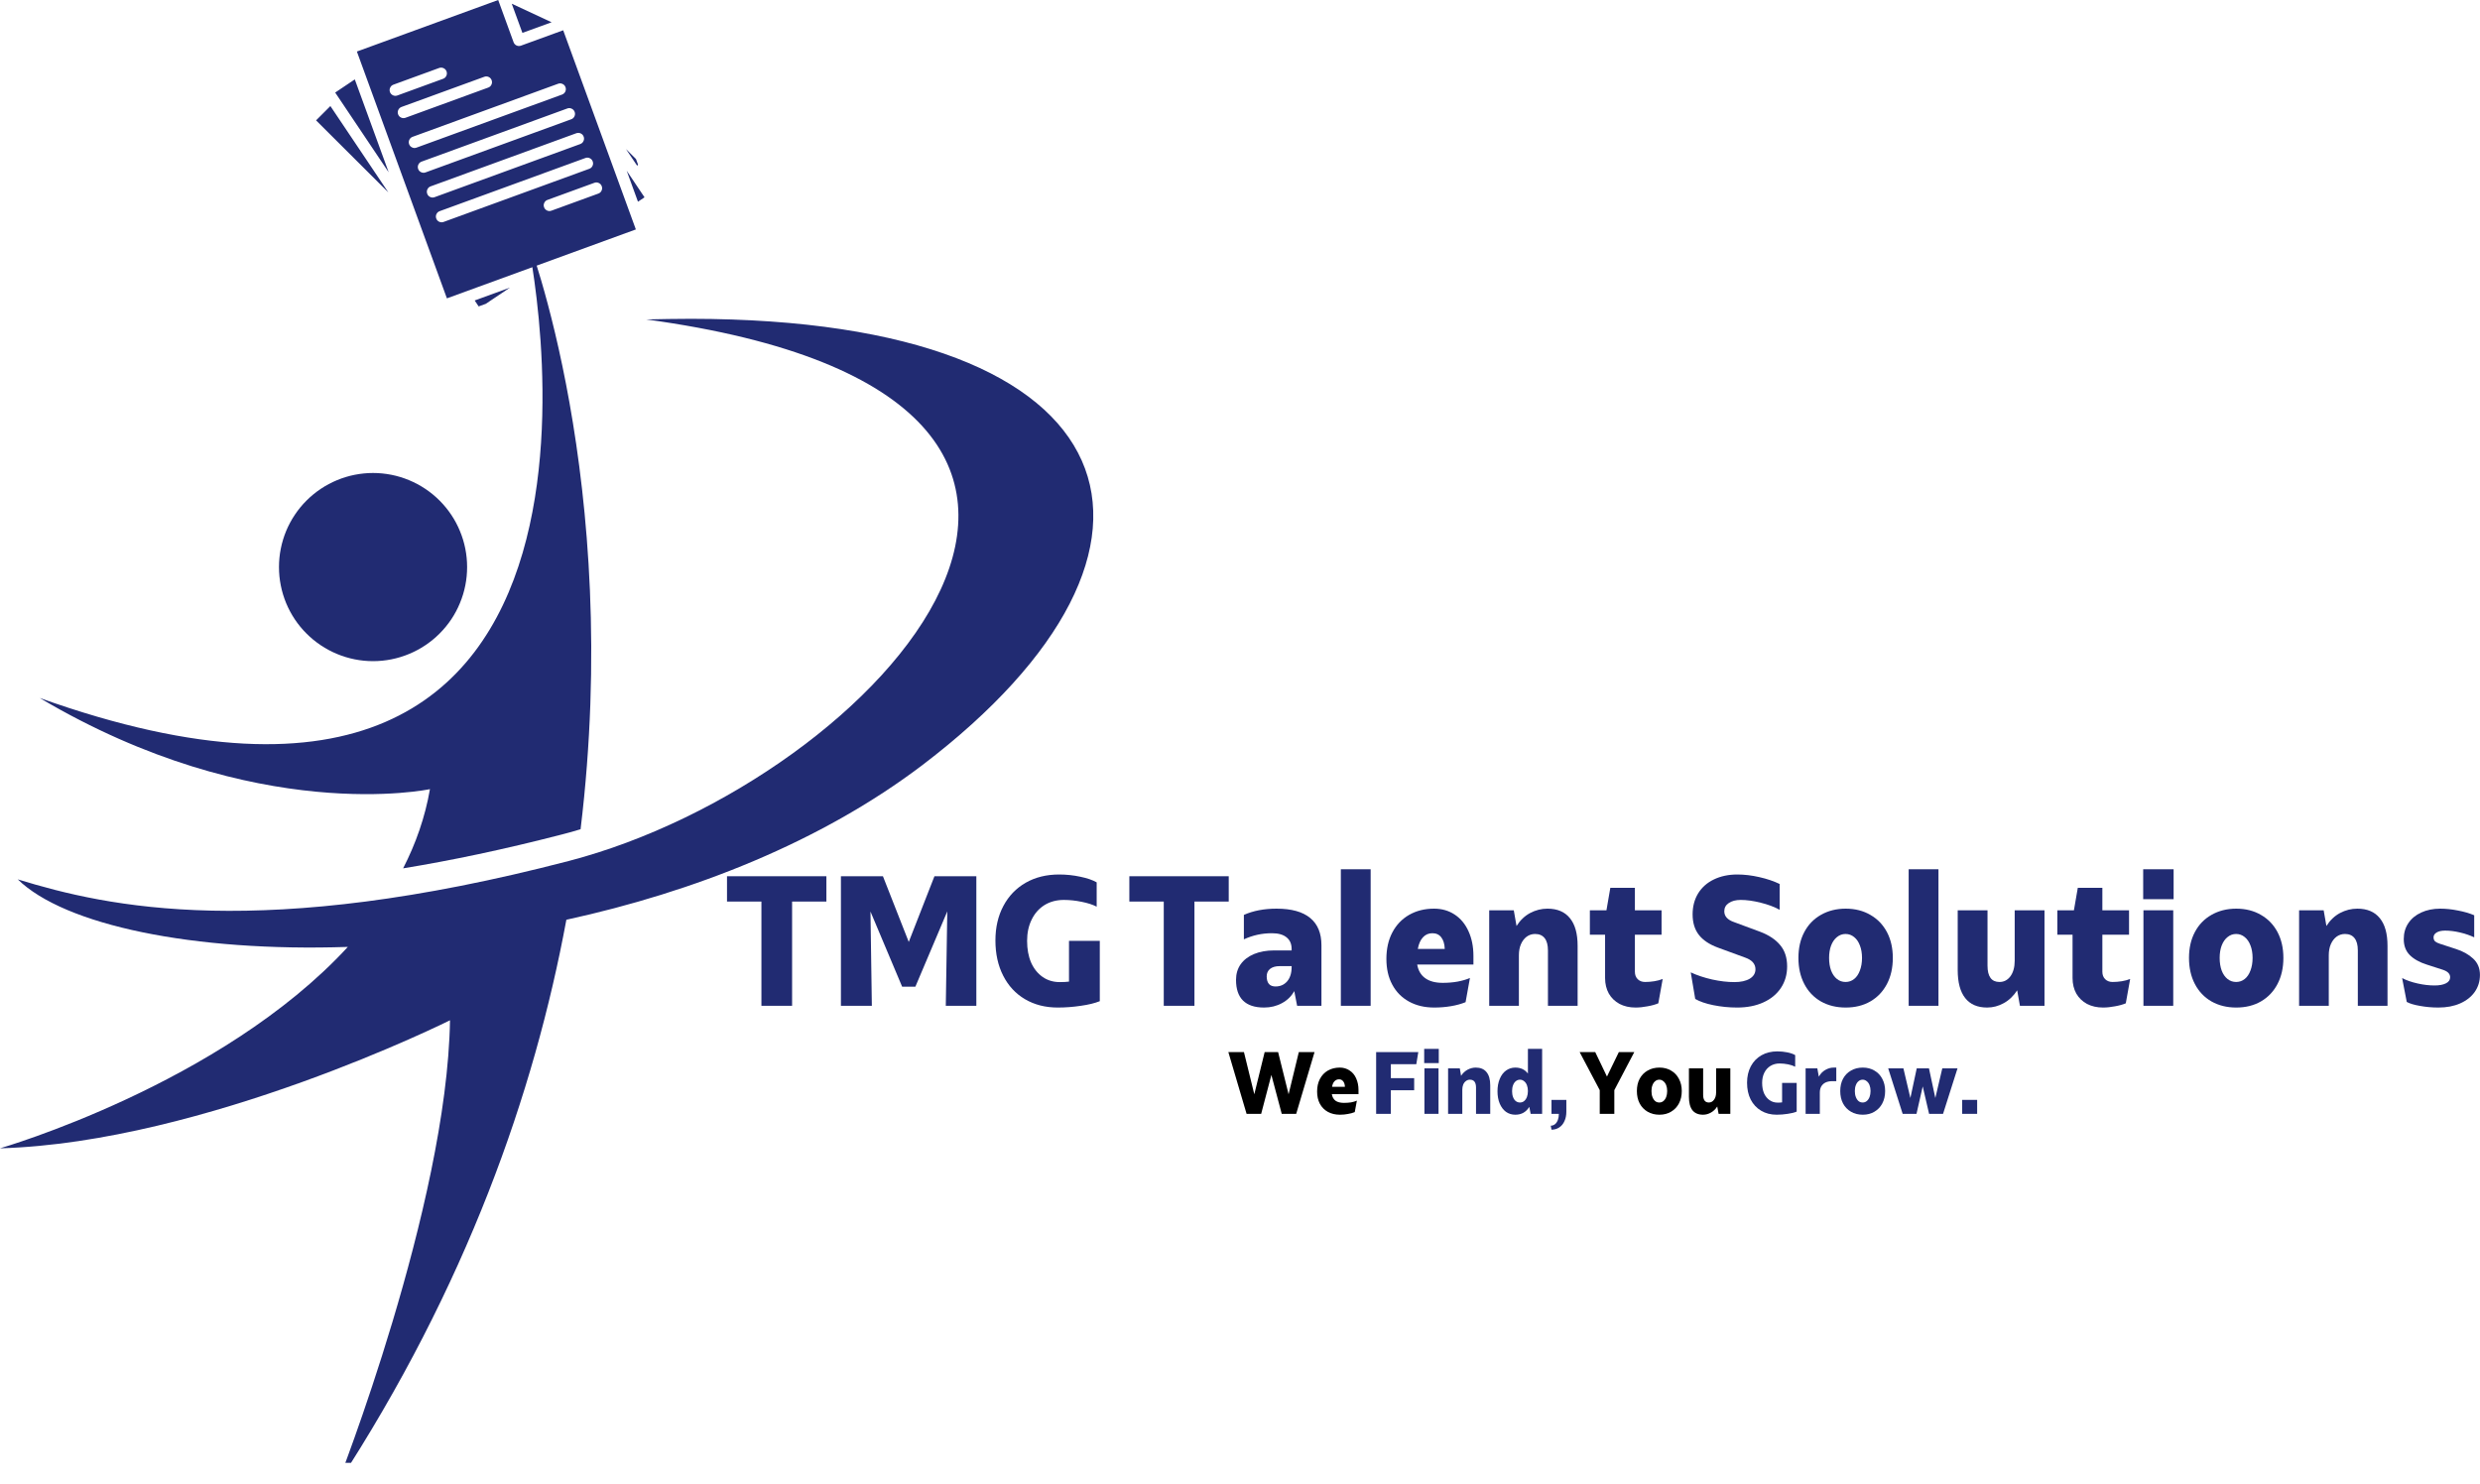 <svg xmlns="http://www.w3.org/2000/svg" xmlns:xlink="http://www.w3.org/1999/xlink" zoomAndPan="magnify" preserveAspectRatio="xMidYMid meet" version="1.2" viewBox="24.21 65.59 310.76 186.02"><defs><clipPath id="b3583a7e5e"><path d="M 63 65 L 105 65 L 105 105 L 63 105 Z M 63 65"></path></clipPath><clipPath id="79783e4113"><path d="M 61.637 74.695 L 95.457 62.359 L 107.535 95.473 L 73.715 107.809 Z M 61.637 74.695"></path></clipPath><clipPath id="d244334f63"><path d="M 61.637 74.695 L 95.457 62.359 L 107.535 95.473 L 73.715 107.809 Z M 61.637 74.695"></path></clipPath><clipPath id="c55869abd1"><path d="M 24.207 105 L 162 105 L 162 248.898 L 24.207 248.898 Z M 24.207 105"></path></clipPath><clipPath id="fa01d9d505"><rect x="0" width="96" y="0" height="14"></rect></clipPath></defs><g id="74f1252d7a"><g clip-rule="nonzero" clip-path="url(#b3583a7e5e)"><g clip-rule="nonzero" clip-path="url(#79783e4113)"><g clip-rule="nonzero" clip-path="url(#d244334f63)"><path style="stroke:none;fill-rule:nonzero;fill:#212b72;fill-opacity:1;" d="M 93.332 68.379 L 89.672 69.711 L 88.336 66.055 Z M 72.914 87.18 L 68.668 75.539 L 66.211 77.188 Z M 63.816 80.672 L 72.871 89.699 L 65.609 78.879 Z M 84.316 104.176 L 88.113 101.629 L 83.691 103.242 Z M 89.488 71.312 L 94.781 69.383 L 103.887 94.34 L 80.211 102.977 L 68.93 72.047 L 86.637 65.59 L 88.566 70.883 C 88.637 71.07 88.758 71.203 88.938 71.289 C 89.117 71.371 89.301 71.379 89.488 71.312 Z M 73.074 77.125 C 73.145 77.312 73.27 77.445 73.449 77.531 C 73.629 77.613 73.812 77.621 74 77.555 L 79.75 75.457 C 79.93 75.387 80.062 75.262 80.145 75.082 C 80.223 74.902 80.23 74.723 80.164 74.539 C 80.098 74.355 79.973 74.219 79.797 74.137 C 79.621 74.051 79.441 74.039 79.254 74.102 L 73.508 76.199 C 73.32 76.27 73.184 76.391 73.102 76.574 C 73.016 76.754 73.008 76.938 73.074 77.125 Z M 74.094 79.914 C 74.164 80.102 74.285 80.238 74.469 80.324 C 74.648 80.406 74.832 80.414 75.02 80.348 L 85.402 76.559 C 85.586 76.488 85.715 76.363 85.797 76.184 C 85.879 76.008 85.883 75.824 85.816 75.641 C 85.75 75.457 85.629 75.324 85.453 75.238 C 85.273 75.152 85.094 75.145 84.91 75.207 L 74.523 78.992 C 74.34 79.062 74.203 79.184 74.117 79.367 C 74.035 79.547 74.027 79.73 74.094 79.914 Z M 99.613 88.926 C 99.547 88.738 99.422 88.602 99.242 88.52 C 99.062 88.434 98.879 88.426 98.691 88.496 L 92.832 90.633 C 92.641 90.695 92.5 90.82 92.414 91.004 C 92.324 91.184 92.316 91.371 92.387 91.562 C 92.453 91.75 92.582 91.887 92.766 91.973 C 92.949 92.055 93.137 92.059 93.324 91.984 L 99.184 89.848 C 99.371 89.781 99.508 89.656 99.59 89.477 C 99.676 89.297 99.684 89.109 99.613 88.926 Z M 98.48 85.82 C 98.414 85.633 98.289 85.496 98.109 85.414 C 97.93 85.328 97.746 85.32 97.559 85.391 L 79.289 92.055 C 79.105 92.125 78.977 92.25 78.895 92.43 C 78.812 92.605 78.809 92.789 78.875 92.973 C 78.941 93.156 79.062 93.289 79.238 93.375 C 79.414 93.461 79.598 93.469 79.781 93.406 L 98.051 86.742 C 98.238 86.676 98.375 86.551 98.457 86.371 C 98.543 86.191 98.551 86.008 98.48 85.82 Z M 97.348 82.715 C 97.281 82.527 97.156 82.395 96.977 82.309 C 96.797 82.227 96.613 82.219 96.426 82.285 L 78.156 88.949 C 77.973 89.02 77.844 89.145 77.762 89.324 C 77.68 89.504 77.676 89.684 77.742 89.867 C 77.809 90.051 77.93 90.188 78.105 90.27 C 78.285 90.355 78.465 90.367 78.648 90.305 L 96.918 83.641 C 97.105 83.57 97.242 83.449 97.324 83.266 C 97.41 83.086 97.418 82.902 97.348 82.715 Z M 96.219 79.613 C 96.148 79.426 96.023 79.289 95.844 79.207 C 95.664 79.121 95.48 79.113 95.293 79.184 L 77.023 85.848 C 76.844 85.918 76.711 86.043 76.629 86.223 C 76.551 86.398 76.543 86.582 76.609 86.766 C 76.676 86.949 76.797 87.082 76.977 87.168 C 77.152 87.25 77.332 87.262 77.52 87.199 L 95.789 80.535 C 95.977 80.469 96.109 80.344 96.195 80.164 C 96.277 79.984 96.285 79.801 96.219 79.613 Z M 94.16 76.078 L 75.891 82.742 C 75.711 82.812 75.578 82.938 75.496 83.117 C 75.418 83.293 75.41 83.477 75.477 83.66 C 75.543 83.844 75.668 83.977 75.844 84.062 C 76.02 84.148 76.199 84.16 76.387 84.094 L 94.656 77.434 C 94.836 77.359 94.969 77.234 95.051 77.059 C 95.129 76.879 95.137 76.699 95.07 76.512 C 95.004 76.328 94.883 76.195 94.703 76.109 C 94.527 76.027 94.348 76.016 94.16 76.078 Z M 104.152 90.867 L 104.973 90.316 L 102.738 86.984 Z M 102.648 84.266 L 104.047 86.352 L 104.391 86.004 Z M 102.648 84.266"></path></g></g></g><g clip-rule="nonzero" clip-path="url(#c55869abd1)"><path style="stroke:none;fill-rule:nonzero;fill:#212b72;fill-opacity:1;" d="M 110.773 105.539 C 108.953 105.539 107.09 105.578 105.184 105.617 C 177.898 115.504 134.066 163.426 95.504 173.473 C 56.938 183.52 37.738 179.266 26.434 175.781 C 32.309 181.531 48.434 184.895 67.797 184.246 C 51.914 201.504 24.207 209.484 24.207 209.484 C 49.891 208.754 80.598 193.441 80.598 193.441 C 80.23 216.652 66.457 251.613 66.457 251.613 C 82.66 226.781 91.168 202.516 95.18 180.844 C 111.141 177.359 127.059 171.121 139.82 161.441 C 175.508 134.258 167 105.578 110.773 105.539 Z M 110.773 105.539"></path></g><path style="stroke:none;fill-rule:nonzero;fill:#212b72;fill-opacity:1;" d="M 78.086 164.477 C 77.477 168.004 76.301 171.324 74.723 174.402 C 80.676 173.43 87.281 172.055 94.652 170.148 C 95.422 169.945 96.191 169.746 96.961 169.5 C 102.227 126.035 90.238 95.25 90.238 95.25 C 90.238 95.25 109.156 181.613 29.191 153.055 C 56.332 169.137 78.086 164.477 78.086 164.477 Z M 78.086 164.477"></path><path style="stroke:none;fill-rule:nonzero;fill:#212b72;fill-opacity:1;" d="M 82.742 136.648 C 82.742 137.422 82.668 138.188 82.516 138.949 C 82.367 139.707 82.141 140.445 81.844 141.16 C 81.551 141.875 81.188 142.555 80.758 143.199 C 80.328 143.84 79.836 144.438 79.289 144.984 C 78.742 145.531 78.148 146.02 77.504 146.449 C 76.859 146.879 76.18 147.242 75.465 147.539 C 74.75 147.836 74.016 148.059 73.254 148.211 C 72.496 148.363 71.73 148.438 70.953 148.438 C 70.18 148.438 69.414 148.363 68.656 148.211 C 67.895 148.059 67.16 147.836 66.445 147.539 C 65.73 147.242 65.051 146.879 64.406 146.449 C 63.762 146.02 63.168 145.531 62.621 144.984 C 62.07 144.438 61.582 143.84 61.152 143.199 C 60.723 142.555 60.359 141.875 60.062 141.16 C 59.77 140.445 59.543 139.707 59.395 138.949 C 59.242 138.188 59.168 137.422 59.168 136.648 C 59.168 135.875 59.242 135.109 59.395 134.348 C 59.543 133.59 59.77 132.852 60.062 132.137 C 60.359 131.422 60.723 130.742 61.152 130.102 C 61.582 129.457 62.07 128.859 62.621 128.312 C 63.168 127.766 63.762 127.277 64.406 126.848 C 65.051 126.418 65.73 126.055 66.445 125.758 C 67.16 125.461 67.895 125.238 68.656 125.086 C 69.414 124.938 70.18 124.859 70.953 124.859 C 71.73 124.859 72.496 124.938 73.254 125.086 C 74.016 125.238 74.75 125.461 75.465 125.758 C 76.18 126.055 76.859 126.418 77.504 126.848 C 78.148 127.277 78.742 127.766 79.289 128.312 C 79.836 128.859 80.328 129.457 80.758 130.102 C 81.188 130.742 81.551 131.422 81.844 132.137 C 82.141 132.852 82.367 133.59 82.516 134.348 C 82.668 135.109 82.742 135.875 82.742 136.648 Z M 82.742 136.648"></path><g style="fill:#212b72;fill-opacity:1;"><g transform="translate(115.043, 191.625)"><path style="stroke:none" d="M 8.422 -13.062 L 8.422 0 L 4.578 0 L 4.578 -13.062 L 0.266 -13.062 L 0.266 -16.234 L 12.719 -16.234 L 12.719 -13.062 Z M 8.422 -13.062"></path></g></g><g style="fill:#212b72;fill-opacity:1;"><g transform="translate(128.036, 191.625)"><path style="stroke:none" d="M 18.516 0 L 14.688 0 L 14.875 -11.828 L 10.875 -2.391 L 9.219 -2.391 L 5.25 -11.812 L 5.422 0 L 1.547 0 L 1.547 -16.234 L 6.812 -16.234 L 10.047 -8 L 13.266 -16.234 L 18.516 -16.234 Z M 18.516 0"></path></g></g><g style="fill:#212b72;fill-opacity:1;"><g transform="translate(148.131, 191.625)"><path style="stroke:none" d="M 13.891 -0.578 C 13.266 -0.328 12.473 -0.133 11.516 0 C 10.555 0.145 9.594 0.219 8.625 0.219 C 7.07 0.219 5.703 -0.129 4.516 -0.828 C 3.336 -1.523 2.426 -2.508 1.781 -3.781 C 1.133 -5.051 0.812 -6.52 0.812 -8.188 C 0.812 -9.82 1.145 -11.266 1.812 -12.516 C 2.477 -13.766 3.41 -14.734 4.609 -15.422 C 5.816 -16.109 7.211 -16.453 8.797 -16.453 C 9.703 -16.453 10.586 -16.359 11.453 -16.172 C 12.316 -15.992 13 -15.758 13.5 -15.469 L 13.5 -12.422 C 13 -12.68 12.367 -12.883 11.609 -13.031 C 10.859 -13.188 10.117 -13.266 9.391 -13.266 C 8.473 -13.266 7.664 -13.051 6.969 -12.625 C 6.281 -12.195 5.742 -11.594 5.359 -10.812 C 4.973 -10.039 4.781 -9.148 4.781 -8.141 C 4.781 -7.109 4.945 -6.203 5.281 -5.422 C 5.625 -4.648 6.109 -4.047 6.734 -3.609 C 7.359 -3.18 8.07 -2.969 8.875 -2.969 C 9.32 -2.969 9.707 -2.988 10.031 -3.031 L 10.031 -8.141 L 13.891 -8.141 Z M 13.891 -0.578"></path></g></g><g style="fill:#212b72;fill-opacity:1;"><g transform="translate(163.109, 191.625)"><path style="stroke:none" d=""></path></g></g><g style="fill:#212b72;fill-opacity:1;"><g transform="translate(165.459, 191.625)"><path style="stroke:none" d="M 8.422 -13.062 L 8.422 0 L 4.578 0 L 4.578 -13.062 L 0.266 -13.062 L 0.266 -16.234 L 12.719 -16.234 L 12.719 -13.062 Z M 8.422 -13.062"></path></g></g><g style="fill:#212b72;fill-opacity:1;"><g transform="translate(178.451, 191.625)"><path style="stroke:none" d="M 5.719 -12.172 C 7.594 -12.172 9 -11.781 9.938 -11 C 10.875 -10.227 11.344 -9.094 11.344 -7.594 L 11.344 0 L 8.297 0 L 7.938 -1.844 C 7.582 -1.195 7.066 -0.691 6.391 -0.328 C 5.723 0.035 4.977 0.219 4.156 0.219 C 2.988 0.219 2.109 -0.07 1.516 -0.656 C 0.93 -1.238 0.641 -2.102 0.641 -3.25 C 0.641 -4 0.832 -4.648 1.219 -5.203 C 1.613 -5.754 2.172 -6.18 2.891 -6.484 C 3.617 -6.785 4.461 -6.938 5.422 -6.938 L 7.609 -6.938 L 7.609 -7.109 C 7.609 -7.754 7.395 -8.242 6.969 -8.578 C 6.551 -8.922 5.941 -9.094 5.141 -9.094 C 3.898 -9.094 2.727 -8.836 1.625 -8.328 L 1.625 -11.391 C 2.789 -11.91 4.156 -12.172 5.719 -12.172 Z M 5.594 -2.422 C 6.188 -2.422 6.672 -2.633 7.047 -3.062 C 7.422 -3.5 7.609 -4.102 7.609 -4.875 L 7.609 -4.969 L 6.094 -4.969 C 5.594 -4.969 5.195 -4.852 4.906 -4.625 C 4.625 -4.395 4.484 -4.082 4.484 -3.688 C 4.484 -3.27 4.578 -2.953 4.766 -2.734 C 4.953 -2.523 5.227 -2.422 5.594 -2.422 Z M 5.594 -2.422"></path></g></g><g style="fill:#212b72;fill-opacity:1;"><g transform="translate(190.961, 191.625)"><path style="stroke:none" d="M 5 -17.109 L 5 0 L 1.266 0 L 1.266 -17.109 Z M 5 -17.109"></path></g></g><g style="fill:#212b72;fill-opacity:1;"><g transform="translate(197.215, 191.625)"><path style="stroke:none" d="M 4.578 -5.172 C 4.711 -4.41 5.051 -3.836 5.594 -3.453 C 6.133 -3.066 6.863 -2.875 7.781 -2.875 C 8.426 -2.875 9.047 -2.926 9.641 -3.031 C 10.242 -3.145 10.758 -3.297 11.188 -3.484 L 10.641 -0.453 C 10.098 -0.234 9.488 -0.066 8.812 0.047 C 8.145 0.16 7.445 0.219 6.719 0.219 C 5.508 0.219 4.453 -0.031 3.547 -0.531 C 2.641 -1.031 1.941 -1.738 1.453 -2.656 C 0.961 -3.57 0.719 -4.645 0.719 -5.875 C 0.719 -7.125 0.961 -8.223 1.453 -9.172 C 1.953 -10.129 2.656 -10.867 3.562 -11.391 C 4.469 -11.91 5.508 -12.172 6.688 -12.172 C 7.664 -12.172 8.523 -11.926 9.266 -11.438 C 10.016 -10.945 10.594 -10.254 11 -9.359 C 11.414 -8.461 11.625 -7.426 11.625 -6.25 L 11.625 -5.172 Z M 6.484 -9.094 C 6.004 -9.094 5.609 -8.922 5.297 -8.578 C 4.984 -8.242 4.77 -7.758 4.656 -7.125 L 8.031 -7.125 C 8.008 -7.75 7.863 -8.234 7.594 -8.578 C 7.332 -8.922 6.961 -9.094 6.484 -9.094 Z M 6.484 -9.094"></path></g></g><g style="fill:#212b72;fill-opacity:1;"><g transform="translate(209.568, 191.625)"><path style="stroke:none" d="M 8.547 -12.172 C 9.785 -12.172 10.723 -11.773 11.359 -10.984 C 12.004 -10.203 12.328 -9.047 12.328 -7.516 L 12.328 0 L 8.609 0 L 8.609 -6.938 C 8.609 -7.613 8.473 -8.125 8.203 -8.469 C 7.93 -8.82 7.531 -9 7 -9 C 6.602 -9 6.25 -8.883 5.938 -8.656 C 5.633 -8.426 5.395 -8.109 5.219 -7.703 C 5.051 -7.305 4.969 -6.848 4.969 -6.328 L 4.969 0 L 1.25 0 L 1.25 -11.969 L 4.328 -11.969 L 4.672 -10 C 5.129 -10.719 5.695 -11.258 6.375 -11.625 C 7.062 -11.988 7.785 -12.172 8.547 -12.172 Z M 8.547 -12.172"></path></g></g><g style="fill:#212b72;fill-opacity:1;"><g transform="translate(223.056, 191.625)"><path style="stroke:none" d="M 7.297 -2.984 C 7.68 -2.984 8.066 -3.016 8.453 -3.078 C 8.836 -3.141 9.188 -3.234 9.5 -3.359 L 8.953 -0.312 C 8.586 -0.156 8.141 -0.031 7.609 0.062 C 7.086 0.164 6.582 0.219 6.094 0.219 C 5.344 0.219 4.676 0.066 4.094 -0.234 C 3.52 -0.547 3.07 -0.977 2.75 -1.531 C 2.438 -2.094 2.281 -2.742 2.281 -3.484 L 2.281 -8.906 L 0.375 -8.906 L 0.375 -11.969 L 2.453 -11.969 L 2.938 -14.781 L 6.016 -14.781 L 6.016 -11.969 L 9.359 -11.969 L 9.359 -8.906 L 6.016 -8.906 L 6.016 -4.266 C 6.016 -3.879 6.133 -3.566 6.375 -3.328 C 6.613 -3.098 6.922 -2.984 7.297 -2.984 Z M 7.297 -2.984"></path></g></g><g style="fill:#212b72;fill-opacity:1;"><g transform="translate(232.954, 191.625)"><path style="stroke:none" d=""></path></g></g><g style="fill:#212b72;fill-opacity:1;"><g transform="translate(235.305, 191.625)"><path style="stroke:none" d="M 6.578 0.219 C 5.555 0.219 4.562 0.117 3.594 -0.078 C 2.633 -0.273 1.879 -0.535 1.328 -0.859 L 0.766 -4.188 C 1.555 -3.82 2.445 -3.523 3.438 -3.297 C 4.438 -3.078 5.367 -2.969 6.234 -2.969 C 7.035 -2.969 7.676 -3.109 8.156 -3.391 C 8.633 -3.68 8.875 -4.078 8.875 -4.578 C 8.875 -5.242 8.453 -5.727 7.609 -6.031 L 4.156 -7.297 C 3.094 -7.691 2.301 -8.223 1.781 -8.891 C 1.258 -9.566 1 -10.422 1 -11.453 C 1 -12.441 1.227 -13.316 1.688 -14.078 C 2.156 -14.836 2.812 -15.422 3.656 -15.828 C 4.508 -16.242 5.492 -16.453 6.609 -16.453 C 7.484 -16.453 8.398 -16.344 9.359 -16.125 C 10.328 -15.906 11.176 -15.617 11.906 -15.266 L 11.906 -12.031 C 11.219 -12.406 10.422 -12.703 9.516 -12.922 C 8.617 -13.148 7.789 -13.266 7.031 -13.266 C 6.406 -13.266 5.906 -13.133 5.531 -12.875 C 5.156 -12.625 4.969 -12.281 4.969 -11.844 C 4.969 -11.219 5.379 -10.766 6.203 -10.484 L 9.453 -9.281 C 10.555 -8.863 11.395 -8.305 11.969 -7.609 C 12.551 -6.922 12.844 -6.031 12.844 -4.938 C 12.844 -3.914 12.582 -3.016 12.062 -2.234 C 11.539 -1.453 10.805 -0.848 9.859 -0.422 C 8.922 0.004 7.828 0.219 6.578 0.219 Z M 6.578 0.219"></path></g></g><g style="fill:#212b72;fill-opacity:1;"><g transform="translate(248.845, 191.625)"><path style="stroke:none" d="M 6.641 0.219 C 5.473 0.219 4.438 -0.035 3.531 -0.547 C 2.633 -1.066 1.941 -1.797 1.453 -2.734 C 0.961 -3.68 0.719 -4.77 0.719 -6 C 0.719 -7.227 0.961 -8.305 1.453 -9.234 C 1.941 -10.16 2.633 -10.879 3.531 -11.391 C 4.438 -11.91 5.473 -12.172 6.641 -12.172 C 7.816 -12.172 8.848 -11.91 9.734 -11.391 C 10.629 -10.879 11.32 -10.16 11.812 -9.234 C 12.301 -8.305 12.547 -7.227 12.547 -6 C 12.547 -4.758 12.301 -3.672 11.812 -2.734 C 11.32 -1.797 10.629 -1.066 9.734 -0.547 C 8.848 -0.035 7.816 0.219 6.641 0.219 Z M 6.625 -2.984 C 7.031 -2.984 7.391 -3.109 7.703 -3.359 C 8.016 -3.609 8.254 -3.961 8.422 -4.422 C 8.598 -4.879 8.688 -5.406 8.688 -6 C 8.688 -6.594 8.598 -7.113 8.422 -7.562 C 8.254 -8.008 8.016 -8.359 7.703 -8.609 C 7.391 -8.867 7.031 -9 6.625 -9 C 6.219 -9 5.859 -8.867 5.547 -8.609 C 5.234 -8.359 4.988 -8.004 4.812 -7.547 C 4.645 -7.098 4.562 -6.582 4.562 -6 C 4.562 -5.406 4.645 -4.879 4.812 -4.422 C 4.988 -3.961 5.234 -3.609 5.547 -3.359 C 5.859 -3.109 6.219 -2.984 6.625 -2.984 Z M 6.625 -2.984"></path></g></g><g style="fill:#212b72;fill-opacity:1;"><g transform="translate(262.112, 191.625)"><path style="stroke:none" d="M 5 -17.109 L 5 0 L 1.266 0 L 1.266 -17.109 Z M 5 -17.109"></path></g></g><g style="fill:#212b72;fill-opacity:1;"><g transform="translate(268.367, 191.625)"><path style="stroke:none" d="M 8.953 0 L 8.609 -1.938 C 8.148 -1.227 7.586 -0.691 6.922 -0.328 C 6.266 0.035 5.57 0.219 4.844 0.219 C 3.633 0.219 2.719 -0.176 2.094 -0.969 C 1.469 -1.758 1.156 -2.93 1.156 -4.484 L 1.156 -11.969 L 4.891 -11.969 L 4.891 -5.031 C 4.891 -3.664 5.391 -2.984 6.391 -2.984 C 6.953 -2.984 7.41 -3.223 7.766 -3.703 C 8.117 -4.191 8.297 -4.836 8.297 -5.641 L 8.297 -11.969 L 12.031 -11.969 L 12.031 0 Z M 8.953 0"></path></g></g><g style="fill:#212b72;fill-opacity:1;"><g transform="translate(281.633, 191.625)"><path style="stroke:none" d="M 7.297 -2.984 C 7.68 -2.984 8.066 -3.016 8.453 -3.078 C 8.836 -3.141 9.188 -3.234 9.5 -3.359 L 8.953 -0.312 C 8.586 -0.156 8.141 -0.031 7.609 0.062 C 7.086 0.164 6.582 0.219 6.094 0.219 C 5.344 0.219 4.676 0.066 4.094 -0.234 C 3.52 -0.547 3.07 -0.977 2.75 -1.531 C 2.438 -2.094 2.281 -2.742 2.281 -3.484 L 2.281 -8.906 L 0.375 -8.906 L 0.375 -11.969 L 2.453 -11.969 L 2.938 -14.781 L 6.016 -14.781 L 6.016 -11.969 L 9.359 -11.969 L 9.359 -8.906 L 6.016 -8.906 L 6.016 -4.266 C 6.016 -3.879 6.133 -3.566 6.375 -3.328 C 6.613 -3.098 6.922 -2.984 7.297 -2.984 Z M 7.297 -2.984"></path></g></g><g style="fill:#212b72;fill-opacity:1;"><g transform="translate(291.531, 191.625)"><path style="stroke:none" d="M 5.047 -17.109 L 5.047 -13.359 L 1.234 -13.359 L 1.234 -17.109 Z M 5 -11.969 L 5 0 L 1.266 0 L 1.266 -11.969 Z M 5 -11.969"></path></g></g><g style="fill:#212b72;fill-opacity:1;"><g transform="translate(297.786, 191.625)"><path style="stroke:none" d="M 6.641 0.219 C 5.473 0.219 4.438 -0.035 3.531 -0.547 C 2.633 -1.066 1.941 -1.797 1.453 -2.734 C 0.961 -3.68 0.719 -4.77 0.719 -6 C 0.719 -7.227 0.961 -8.305 1.453 -9.234 C 1.941 -10.16 2.633 -10.879 3.531 -11.391 C 4.438 -11.91 5.473 -12.172 6.641 -12.172 C 7.816 -12.172 8.848 -11.91 9.734 -11.391 C 10.629 -10.879 11.32 -10.16 11.812 -9.234 C 12.301 -8.305 12.547 -7.227 12.547 -6 C 12.547 -4.758 12.301 -3.672 11.812 -2.734 C 11.32 -1.797 10.629 -1.066 9.734 -0.547 C 8.848 -0.035 7.816 0.219 6.641 0.219 Z M 6.625 -2.984 C 7.031 -2.984 7.391 -3.109 7.703 -3.359 C 8.016 -3.609 8.254 -3.961 8.422 -4.422 C 8.598 -4.879 8.688 -5.406 8.688 -6 C 8.688 -6.594 8.598 -7.113 8.422 -7.562 C 8.254 -8.008 8.016 -8.359 7.703 -8.609 C 7.391 -8.867 7.031 -9 6.625 -9 C 6.219 -9 5.859 -8.867 5.547 -8.609 C 5.234 -8.359 4.988 -8.004 4.812 -7.547 C 4.645 -7.098 4.562 -6.582 4.562 -6 C 4.562 -5.406 4.645 -4.879 4.812 -4.422 C 4.988 -3.961 5.234 -3.609 5.547 -3.359 C 5.859 -3.109 6.219 -2.984 6.625 -2.984 Z M 6.625 -2.984"></path></g></g><g style="fill:#212b72;fill-opacity:1;"><g transform="translate(311.052, 191.625)"><path style="stroke:none" d="M 8.547 -12.172 C 9.785 -12.172 10.723 -11.773 11.359 -10.984 C 12.004 -10.203 12.328 -9.047 12.328 -7.516 L 12.328 0 L 8.609 0 L 8.609 -6.938 C 8.609 -7.613 8.473 -8.125 8.203 -8.469 C 7.93 -8.82 7.531 -9 7 -9 C 6.602 -9 6.25 -8.883 5.938 -8.656 C 5.633 -8.426 5.395 -8.109 5.219 -7.703 C 5.051 -7.305 4.969 -6.848 4.969 -6.328 L 4.969 0 L 1.25 0 L 1.25 -11.969 L 4.328 -11.969 L 4.672 -10 C 5.129 -10.719 5.695 -11.258 6.375 -11.625 C 7.062 -11.988 7.785 -12.172 8.547 -12.172 Z M 8.547 -12.172"></path></g></g><g style="fill:#212b72;fill-opacity:1;"><g transform="translate(324.541, 191.625)"><path style="stroke:none" d="M 5.219 0.219 C 4.414 0.219 3.648 0.148 2.922 0.016 C 2.191 -0.109 1.633 -0.273 1.25 -0.484 L 0.672 -3.469 C 1.223 -3.188 1.867 -2.961 2.609 -2.797 C 3.348 -2.629 4.055 -2.547 4.734 -2.547 C 5.328 -2.547 5.801 -2.633 6.156 -2.812 C 6.508 -2.988 6.688 -3.242 6.688 -3.578 C 6.688 -4.004 6.379 -4.316 5.766 -4.516 L 3.781 -5.156 C 2.863 -5.445 2.148 -5.844 1.641 -6.344 C 1.129 -6.852 0.875 -7.523 0.875 -8.359 C 0.875 -9.117 1.066 -9.785 1.453 -10.359 C 1.836 -10.93 2.375 -11.375 3.062 -11.688 C 3.75 -12.008 4.547 -12.172 5.453 -12.172 C 6.16 -12.172 6.898 -12.094 7.672 -11.938 C 8.453 -11.789 9.129 -11.594 9.703 -11.344 L 9.703 -8.578 C 9.18 -8.828 8.586 -9.031 7.922 -9.188 C 7.266 -9.344 6.645 -9.422 6.062 -9.422 C 5.613 -9.422 5.258 -9.344 5 -9.188 C 4.738 -9.031 4.609 -8.828 4.609 -8.578 C 4.609 -8.359 4.676 -8.188 4.812 -8.062 C 4.957 -7.945 5.16 -7.848 5.422 -7.766 L 7.438 -7.109 C 8.289 -6.836 9 -6.441 9.562 -5.922 C 10.133 -5.398 10.422 -4.719 10.422 -3.875 C 10.422 -3.07 10.203 -2.359 9.766 -1.734 C 9.328 -1.117 8.719 -0.641 7.938 -0.297 C 7.156 0.047 6.25 0.219 5.219 0.219 Z M 5.219 0.219"></path></g></g><g transform="matrix(1,0,0,1,177,196)"><g clip-path="url(#fa01d9d505)"><g style="fill:#000000;fill-opacity:1;"><g transform="translate(1.148, 9.165)"><path style="stroke:none" d="M 8.484 0 L 6.672 0 L 5.375 -4.875 L 4.094 0 L 2.266 0 L -0.016 -7.734 L 1.938 -7.734 L 3.234 -2.453 L 4.531 -7.734 L 6.219 -7.734 L 7.531 -2.453 L 8.812 -7.734 L 10.781 -7.734 Z M 8.484 0"></path></g></g><g style="fill:#000000;fill-opacity:1;"><g transform="translate(11.908, 9.165)"><path style="stroke:none" d="M 2.188 -2.469 C 2.25 -2.102 2.406 -1.828 2.656 -1.641 C 2.914 -1.461 3.266 -1.375 3.703 -1.375 C 4.016 -1.375 4.312 -1.395 4.594 -1.438 C 4.875 -1.488 5.117 -1.562 5.328 -1.656 L 5.062 -0.219 C 4.812 -0.113 4.523 -0.035 4.203 0.016 C 3.879 0.078 3.547 0.109 3.203 0.109 C 2.629 0.109 2.125 -0.008 1.688 -0.25 C 1.258 -0.488 0.926 -0.828 0.688 -1.266 C 0.457 -1.703 0.344 -2.211 0.344 -2.797 C 0.344 -3.391 0.457 -3.91 0.688 -4.359 C 0.926 -4.816 1.258 -5.172 1.688 -5.422 C 2.125 -5.672 2.625 -5.797 3.188 -5.797 C 3.645 -5.797 4.051 -5.676 4.406 -5.438 C 4.77 -5.207 5.047 -4.879 5.234 -4.453 C 5.43 -4.023 5.531 -3.535 5.531 -2.984 L 5.531 -2.469 Z M 3.094 -4.328 C 2.863 -4.328 2.672 -4.242 2.516 -4.078 C 2.367 -3.922 2.27 -3.691 2.219 -3.391 L 3.828 -3.391 C 3.816 -3.691 3.742 -3.922 3.609 -4.078 C 3.484 -4.242 3.312 -4.328 3.094 -4.328 Z M 3.094 -4.328"></path></g></g><g style="fill:#000000;fill-opacity:1;"><g transform="translate(17.792, 9.165)"><path style="stroke:none" d=""></path></g></g><g style="fill:#212b72;fill-opacity:1;"><g transform="translate(18.915, 9.165)"><path style="stroke:none" d="M 2.578 -4.469 L 5.5 -4.469 L 5.5 -2.953 L 2.578 -2.953 L 2.578 0 L 0.734 0 L 0.734 -7.734 L 6.016 -7.734 L 5.766 -6.219 L 2.578 -6.219 Z M 2.578 -4.469"></path></g></g><g style="fill:#212b72;fill-opacity:1;"><g transform="translate(25.092, 9.165)"><path style="stroke:none" d="M 2.406 -8.141 L 2.406 -6.359 L 0.578 -6.359 L 0.578 -8.141 Z M 2.375 -5.703 L 2.375 0 L 0.609 0 L 0.609 -5.703 Z M 2.375 -5.703"></path></g></g><g style="fill:#212b72;fill-opacity:1;"><g transform="translate(28.071, 9.165)"><path style="stroke:none" d="M 4.062 -5.797 C 4.656 -5.797 5.102 -5.609 5.406 -5.234 C 5.719 -4.859 5.875 -4.305 5.875 -3.578 L 5.875 0 L 4.094 0 L 4.094 -3.297 C 4.094 -3.617 4.031 -3.863 3.906 -4.031 C 3.781 -4.195 3.586 -4.281 3.328 -4.281 C 3.141 -4.281 2.973 -4.223 2.828 -4.109 C 2.68 -4.004 2.566 -3.852 2.484 -3.656 C 2.41 -3.469 2.375 -3.254 2.375 -3.016 L 2.375 0 L 0.594 0 L 0.594 -5.703 L 2.062 -5.703 L 2.219 -4.766 C 2.438 -5.098 2.707 -5.352 3.031 -5.531 C 3.363 -5.707 3.707 -5.797 4.062 -5.797 Z M 4.062 -5.797"></path></g></g><g style="fill:#212b72;fill-opacity:1;"><g transform="translate(34.496, 9.165)"><path style="stroke:none" d="M 4.516 0 L 4.344 -0.875 C 3.945 -0.219 3.363 0.109 2.594 0.109 C 2.156 0.109 1.766 -0.008 1.422 -0.25 C 1.086 -0.5 0.828 -0.844 0.641 -1.281 C 0.453 -1.727 0.359 -2.242 0.359 -2.828 C 0.359 -3.41 0.453 -3.926 0.641 -4.375 C 0.828 -4.832 1.086 -5.18 1.422 -5.422 C 1.766 -5.672 2.156 -5.797 2.594 -5.797 C 3.27 -5.797 3.797 -5.547 4.172 -5.047 L 4.172 -8.141 L 5.953 -8.141 L 5.953 0 Z M 3.172 -1.422 C 3.367 -1.422 3.539 -1.477 3.688 -1.594 C 3.844 -1.719 3.961 -1.891 4.047 -2.109 C 4.129 -2.328 4.172 -2.578 4.172 -2.859 C 4.172 -3.129 4.129 -3.375 4.047 -3.594 C 3.961 -3.812 3.844 -3.977 3.688 -4.094 C 3.539 -4.219 3.367 -4.281 3.172 -4.281 C 2.984 -4.281 2.812 -4.219 2.656 -4.094 C 2.508 -3.977 2.395 -3.812 2.312 -3.594 C 2.227 -3.375 2.188 -3.125 2.188 -2.844 C 2.188 -2.562 2.227 -2.312 2.312 -2.094 C 2.395 -1.875 2.508 -1.707 2.656 -1.594 C 2.812 -1.477 2.984 -1.422 3.172 -1.422 Z M 3.172 -1.422"></path></g></g><g style="fill:#212b72;fill-opacity:1;"><g transform="translate(41.045, 9.165)"><path style="stroke:none" d="M 2.438 -0.266 C 2.438 0.18 2.359 0.57 2.203 0.906 C 2.055 1.25 1.836 1.516 1.547 1.703 C 1.266 1.891 0.941 1.984 0.578 1.984 L 0.484 1.484 C 0.68 1.484 0.859 1.422 1.016 1.297 C 1.172 1.172 1.289 0.992 1.375 0.766 C 1.457 0.547 1.5 0.289 1.5 0 L 0.578 0 L 0.578 -1.75 L 2.438 -1.75 Z M 2.438 -0.266"></path></g></g><g style="fill:#212b72;fill-opacity:1;"><g transform="translate(44.043, 9.165)"><path style="stroke:none" d=""></path></g></g><g style="fill:#000000;fill-opacity:1;"><g transform="translate(45.167, 9.165)"><path style="stroke:none" d="M 4.328 -2.969 L 4.328 0 L 2.5 0 L 2.5 -2.969 L -0.016 -7.734 L 1.938 -7.734 L 3.406 -4.672 L 4.891 -7.734 L 6.828 -7.734 Z M 4.328 -2.969"></path></g></g><g style="fill:#000000;fill-opacity:1;"><g transform="translate(51.978, 9.165)"><path style="stroke:none" d="M 3.172 0.109 C 2.609 0.109 2.113 -0.016 1.688 -0.266 C 1.258 -0.516 0.926 -0.863 0.688 -1.312 C 0.457 -1.758 0.344 -2.273 0.344 -2.859 C 0.344 -3.441 0.457 -3.953 0.688 -4.391 C 0.926 -4.836 1.258 -5.18 1.688 -5.422 C 2.113 -5.672 2.609 -5.797 3.172 -5.797 C 3.723 -5.797 4.207 -5.672 4.625 -5.422 C 5.051 -5.18 5.379 -4.836 5.609 -4.391 C 5.848 -3.953 5.969 -3.441 5.969 -2.859 C 5.969 -2.266 5.848 -1.742 5.609 -1.297 C 5.379 -0.859 5.051 -0.516 4.625 -0.266 C 4.207 -0.016 3.723 0.109 3.172 0.109 Z M 3.156 -1.422 C 3.344 -1.422 3.508 -1.477 3.656 -1.594 C 3.812 -1.719 3.93 -1.891 4.016 -2.109 C 4.098 -2.328 4.141 -2.578 4.141 -2.859 C 4.141 -3.141 4.098 -3.383 4.016 -3.594 C 3.93 -3.812 3.812 -3.977 3.656 -4.094 C 3.508 -4.219 3.344 -4.281 3.156 -4.281 C 2.957 -4.281 2.785 -4.219 2.641 -4.094 C 2.492 -3.977 2.379 -3.812 2.297 -3.594 C 2.211 -3.375 2.172 -3.129 2.172 -2.859 C 2.172 -2.578 2.211 -2.328 2.297 -2.109 C 2.379 -1.891 2.492 -1.719 2.641 -1.594 C 2.785 -1.477 2.957 -1.422 3.156 -1.422 Z M 3.156 -1.422"></path></g></g><g style="fill:#000000;fill-opacity:1;"><g transform="translate(58.297, 9.165)"><path style="stroke:none" d="M 4.266 0 L 4.094 -0.922 C 3.883 -0.586 3.617 -0.332 3.297 -0.156 C 2.984 0.02 2.656 0.109 2.312 0.109 C 1.727 0.109 1.285 -0.078 0.984 -0.453 C 0.691 -0.836 0.547 -1.395 0.547 -2.125 L 0.547 -5.703 L 2.328 -5.703 L 2.328 -2.391 C 2.328 -1.742 2.566 -1.422 3.047 -1.422 C 3.305 -1.422 3.52 -1.535 3.688 -1.766 C 3.863 -1.992 3.953 -2.301 3.953 -2.688 L 3.953 -5.703 L 5.734 -5.703 L 5.734 0 Z M 4.266 0"></path></g></g><g style="fill:#000000;fill-opacity:1;"><g transform="translate(64.617, 9.165)"><path style="stroke:none" d=""></path></g></g><g style="fill:#212b72;fill-opacity:1;"><g transform="translate(65.737, 9.165)"><path style="stroke:none" d="M 6.609 -0.281 C 6.316 -0.156 5.941 -0.062 5.484 0 C 5.023 0.07 4.566 0.109 4.109 0.109 C 3.367 0.109 2.719 -0.055 2.156 -0.391 C 1.594 -0.723 1.156 -1.191 0.844 -1.797 C 0.539 -2.398 0.391 -3.102 0.391 -3.906 C 0.391 -4.676 0.547 -5.359 0.859 -5.953 C 1.18 -6.555 1.629 -7.02 2.203 -7.344 C 2.773 -7.664 3.438 -7.828 4.188 -7.828 C 4.613 -7.828 5.031 -7.785 5.438 -7.703 C 5.852 -7.617 6.18 -7.504 6.422 -7.359 L 6.422 -5.906 C 6.18 -6.031 5.883 -6.129 5.531 -6.203 C 5.176 -6.273 4.82 -6.312 4.469 -6.312 C 4.031 -6.312 3.645 -6.207 3.312 -6 C 2.988 -5.801 2.734 -5.516 2.547 -5.141 C 2.367 -4.773 2.281 -4.352 2.281 -3.875 C 2.281 -3.383 2.359 -2.953 2.516 -2.578 C 2.68 -2.211 2.91 -1.926 3.203 -1.719 C 3.504 -1.508 3.848 -1.406 4.234 -1.406 C 4.441 -1.406 4.625 -1.414 4.781 -1.438 L 4.781 -3.875 L 6.609 -3.875 Z M 6.609 -0.281"></path></g></g><g style="fill:#212b72;fill-opacity:1;"><g transform="translate(72.871, 9.165)"><path style="stroke:none" d="M 3.906 -4.094 C 3.594 -4.094 3.316 -4.035 3.078 -3.922 C 2.848 -3.805 2.672 -3.641 2.547 -3.422 C 2.43 -3.203 2.375 -2.953 2.375 -2.672 L 2.375 0 L 0.594 0 L 0.594 -5.703 L 2.062 -5.703 L 2.25 -4.656 C 2.457 -5.031 2.727 -5.312 3.062 -5.5 C 3.395 -5.695 3.742 -5.797 4.109 -5.797 L 4.438 -5.797 L 4.438 -4.094 Z M 3.906 -4.094"></path></g></g><g style="fill:#212b72;fill-opacity:1;"><g transform="translate(77.461, 9.165)"><path style="stroke:none" d="M 3.172 0.109 C 2.609 0.109 2.113 -0.016 1.688 -0.266 C 1.258 -0.516 0.926 -0.863 0.688 -1.312 C 0.457 -1.758 0.344 -2.273 0.344 -2.859 C 0.344 -3.441 0.457 -3.953 0.688 -4.391 C 0.926 -4.836 1.258 -5.18 1.688 -5.422 C 2.113 -5.672 2.609 -5.797 3.172 -5.797 C 3.723 -5.797 4.207 -5.672 4.625 -5.422 C 5.051 -5.18 5.379 -4.836 5.609 -4.391 C 5.848 -3.953 5.969 -3.441 5.969 -2.859 C 5.969 -2.266 5.848 -1.742 5.609 -1.297 C 5.379 -0.859 5.051 -0.516 4.625 -0.266 C 4.207 -0.016 3.723 0.109 3.172 0.109 Z M 3.156 -1.422 C 3.344 -1.422 3.508 -1.477 3.656 -1.594 C 3.812 -1.719 3.93 -1.891 4.016 -2.109 C 4.098 -2.328 4.141 -2.578 4.141 -2.859 C 4.141 -3.141 4.098 -3.383 4.016 -3.594 C 3.93 -3.812 3.812 -3.977 3.656 -4.094 C 3.508 -4.219 3.344 -4.281 3.156 -4.281 C 2.957 -4.281 2.785 -4.219 2.641 -4.094 C 2.492 -3.977 2.379 -3.812 2.297 -3.594 C 2.211 -3.375 2.172 -3.129 2.172 -2.859 C 2.172 -2.578 2.211 -2.328 2.297 -2.109 C 2.379 -1.891 2.492 -1.719 2.641 -1.594 C 2.785 -1.477 2.957 -1.422 3.156 -1.422 Z M 3.156 -1.422"></path></g></g><g style="fill:#212b72;fill-opacity:1;"><g transform="translate(83.781, 9.165)"><path style="stroke:none" d="M 6.906 0 L 5.156 0 L 4.359 -3.438 L 3.578 0 L 1.844 0 L 0.031 -5.703 L 1.938 -5.703 L 2.812 -1.984 L 3.609 -5.703 L 5.141 -5.703 L 5.938 -1.984 L 6.812 -5.703 L 8.719 -5.703 Z M 6.906 0"></path></g></g><g style="fill:#212b72;fill-opacity:1;"><g transform="translate(92.538, 9.165)"><path style="stroke:none" d="M 2.422 -1.75 L 2.422 0 L 0.547 0 L 0.547 -1.75 Z M 2.422 -1.75"></path></g></g></g></g></g></svg>